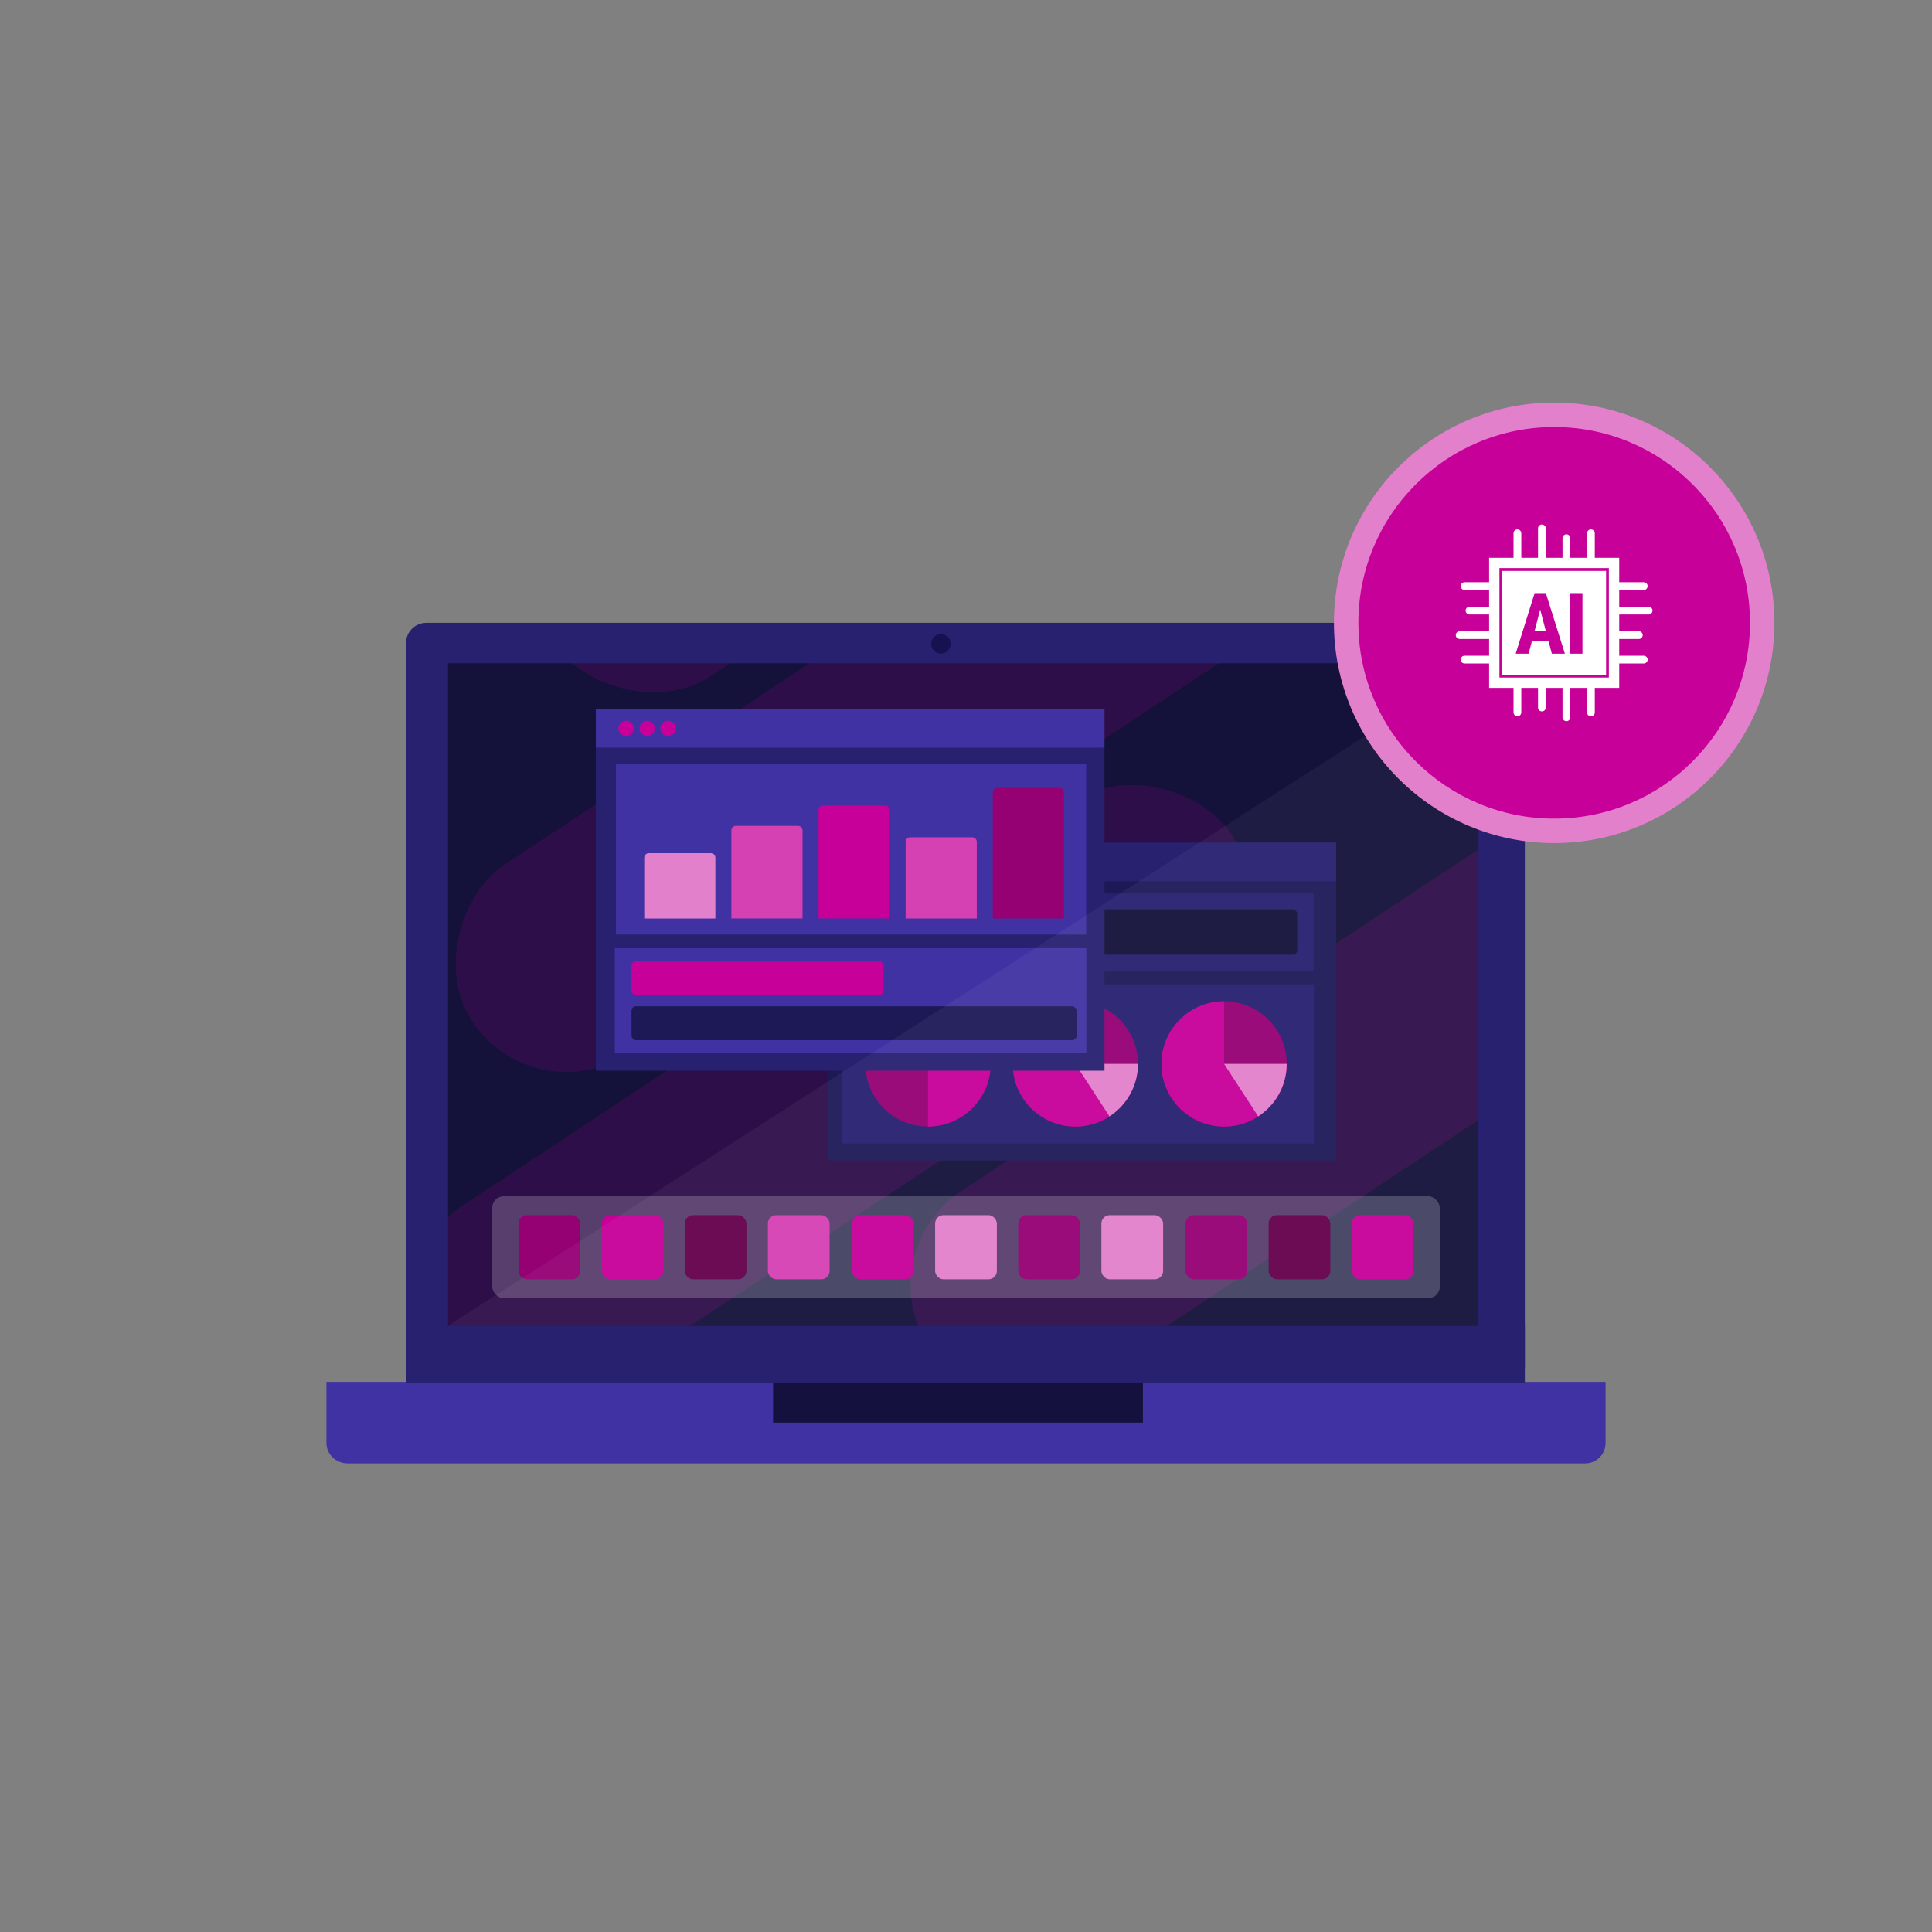 <?xml version="1.0" encoding="UTF-8"?>
<svg id="Layer_1" data-name="Layer 1" xmlns="http://www.w3.org/2000/svg" xmlns:xlink="http://www.w3.org/1999/xlink" viewBox="0 0 500 500">
  <rect x="0" y="0" width="500" height="500" fill="#808080" stroke="none"/>
  <defs>
    <style>
      .cls-1 {
        fill: none;
      }

      .cls-2 {
        fill: #14113b;
      }

      .cls-3 {
        fill: #e380cc;
      }

      .cls-4 {
        fill: #4132a3;
      }

      .cls-5 {
        opacity: .05;
      }

      .cls-5, .cls-6, .cls-7 {
        fill: #fff;
      }

      .cls-6 {
        opacity: .2;
      }

      .cls-8 {
        fill: #d540b3;
      }

      .cls-9 {
        opacity: .15;
      }

      .cls-9, .cls-10 {
        fill: #c70099;
      }

      .cls-11 {
        fill: #15113e;
      }

      .cls-12 {
        fill: #1d1957;
      }

      .cls-13 {
        fill: #161150;
      }

      .cls-14 {
        fill: #950073;
      }

      .cls-15 {
        fill: #272170;
      }

      .cls-16 {
        clip-path: url(#clippath);
      }

      .cls-17 {
        fill: #64004d;
      }
    </style>
    <clipPath id="clippath">
      <path class="cls-1" d="M375.1,343.35H115.95v-171.69h266.59v171.69c0,4.23-3.33,0-7.44,0"/>
    </clipPath>
  </defs>
  <g>
    <g>
      <path class="cls-4" d="M415.52,357.62H84.48v15.84c0,2.91,2.47,5.27,5.52,5.27h320.25c2.91,0,5.27-2.36,5.27-5.27v-15.84Z"/>
      <path class="cls-15" d="M394.63,354.13H105.07v-187.67c0-2.91,2.36-5.27,5.27-5.27h279.02c2.91,0,5.27,2.36,5.27,5.27v187.67Z"/>
      <rect class="cls-11" x="200.07" y="357.62" width="95.72" height="10.55"/>
      <path class="cls-2" d="M375.1,343.35H115.95v-171.69h266.59v171.69c0,4.23-3.33,0-7.44,0"/>
      <g class="cls-16">
        <g>
          <rect class="cls-9" x="196.6" y="71.65" width="58.42" height="248.41" rx="29.21" ry="29.21" transform="translate(264.78 -100.51) rotate(56.55)"/>
          <rect class="cls-9" x="90.68" y="254.91" width="248.41" height="58.42" rx="29.21" ry="29.21" transform="translate(550.78 402.76) rotate(146.55)"/>
          <rect class="cls-9" x="122.98" y="68.95" width="248.41" height="58.42" rx="29.21" ry="29.21" transform="translate(507.54 43.83) rotate(146.55)"/>
          <rect class="cls-9" x="219.91" y="251.04" width="248.41" height="58.42" rx="29.21" ry="29.21" transform="translate(785.71 324.44) rotate(146.55)"/>
        </g>
      </g>
      <g>
        <g>
          <rect class="cls-15" x="214.17" y="218.05" width="131.63" height="10.08"/>
          <rect class="cls-12" x="214.17" y="228.13" width="131.63" height="72.21"/>
          <g>
            <rect class="cls-15" x="217.94" y="254.74" width="122.12" height="41.19"/>
            <rect class="cls-15" x="217.81" y="231.24" width="122.12" height="19.92"/>
            <rect class="cls-2" x="221.99" y="235.32" width="113.75" height="11.76" rx="1.18" ry="1.18"/>
            <g>
              <circle class="cls-14" cx="278.3" cy="275.33" r="16.21"/>
              <path class="cls-10" d="M278.3,259.13c-8.95,0-16.21,7.26-16.21,16.21s7.26,16.21,16.21,16.21,16.21-7.26,16.21-16.21h-16.21v-16.21Z"/>
              <path class="cls-3" d="M278.3,275.33l8.83,13.58c4.44-2.89,7.37-7.89,7.37-13.58h-16.21Z"/>
            </g>
            <g>
              <circle class="cls-14" cx="316.79" cy="275.33" r="16.21"/>
              <path class="cls-10" d="M316.79,259.13c-8.95,0-16.21,7.26-16.21,16.21s7.26,16.21,16.21,16.21,16.21-7.26,16.21-16.21h-16.21v-16.21Z"/>
              <path class="cls-3" d="M316.79,275.33l8.83,13.58c4.44-2.89,7.37-7.89,7.37-13.58h-16.21Z"/>
            </g>
            <g>
              <circle class="cls-14" cx="240.17" cy="275.33" r="16.21"/>
              <path class="cls-10" d="M240.17,291.54c8.95,0,16.21-7.26,16.21-16.21s-7.26-16.21-16.21-16.21-16.21,7.26-16.21,16.21h16.21v16.21Z"/>
              <path class="cls-3" d="M240.17,275.33l-8.83-13.58c-4.44,2.89-7.37,7.89-7.37,13.58h16.21Z"/>
            </g>
          </g>
        </g>
        <g>
          <rect class="cls-4" x="154.21" y="183.48" width="131.63" height="10.08"/>
          <rect class="cls-15" x="154.21" y="193.55" width="131.63" height="83.55"/>
          <rect class="cls-4" x="159.39" y="197.69" width="121.71" height="44.16"/>
          <circle class="cls-10" cx="162.03" cy="188.51" r="1.97"/>
          <circle class="cls-10" cx="167.47" cy="188.51" r="1.97"/>
          <circle class="cls-10" cx="172.9" cy="188.51" r="1.97"/>
          <rect class="cls-4" x="159.1" y="245.39" width="122.03" height="27.18"/>
          <rect class="cls-10" x="163.43" y="248.75" width="65.25" height="8.78" rx="1.18" ry="1.18"/>
          <rect class="cls-12" x="163.43" y="260.42" width="115.21" height="8.78" rx="1.18" ry="1.18"/>
          <path class="cls-3" d="M167.91,220.8h16.05c.65,0,1.18.53,1.18,1.18v15.73h-18.41v-15.73c0-.65.53-1.18,1.18-1.18Z"/>
          <path class="cls-8" d="M190.46,213.73h16.05c.65,0,1.18.53,1.18,1.18v22.79h-18.41v-22.79c0-.65.53-1.18,1.18-1.18Z"/>
          <path class="cls-10" d="M213.01,208.48h16.05c.65,0,1.18.53,1.18,1.18v28.04h-18.41v-28.04c0-.65.53-1.18,1.18-1.18Z"/>
          <path class="cls-8" d="M235.56,216.69h16.05c.65,0,1.18.53,1.18,1.18v19.84h-18.41v-19.84c0-.65.53-1.18,1.18-1.18Z"/>
          <path class="cls-14" d="M258.1,203.9h16.05c.65,0,1.18.53,1.18,1.18v32.62h-18.41v-32.62c0-.65.53-1.18,1.18-1.18Z"/>
        </g>
      </g>
      <path class="cls-13" d="M246.03,166.62c0,1.39-1.13,2.52-2.52,2.52s-2.52-1.13-2.52-2.52,1.13-2.52,2.52-2.52,2.52,1.13,2.52,2.52"/>
      <rect class="cls-15" x="105.07" y="343.14" width="289.56" height="14.65"/>
    </g>
    <g>
      <rect class="cls-6" x="127.37" y="309.59" width="245.26" height="26.39" rx="3.04" ry="3.04"/>
      <rect class="cls-14" x="134.19" y="314.49" width="15.97" height="16.59" rx="2.16" ry="2.16"/>
      <rect class="cls-10" x="155.7" y="314.49" width="15.97" height="16.59" rx="2.16" ry="2.16"/>
      <rect class="cls-17" x="177.21" y="314.49" width="15.97" height="16.59" rx="2.16" ry="2.16"/>
      <rect class="cls-8" x="198.73" y="314.49" width="15.97" height="16.59" rx="2.16" ry="2.16"/>
      <rect class="cls-10" x="220.5" y="314.49" width="15.97" height="16.59" rx="2.16" ry="2.16"/>
      <rect class="cls-3" x="242.01" y="314.49" width="15.97" height="16.59" rx="2.16" ry="2.16"/>
      <rect class="cls-14" x="263.52" y="314.49" width="15.97" height="16.59" rx="2.16" ry="2.16"/>
      <rect class="cls-3" x="285.04" y="314.49" width="15.97" height="16.59" rx="2.16" ry="2.16"/>
      <rect class="cls-14" x="306.81" y="314.49" width="15.97" height="16.59" rx="2.16" ry="2.16"/>
      <rect class="cls-17" x="328.32" y="314.49" width="15.97" height="16.59" rx="2.16" ry="2.16"/>
      <rect class="cls-10" x="349.83" y="314.49" width="15.97" height="16.59" rx="2.16" ry="2.16"/>
    </g>
    <polyline class="cls-5" points="382.54 171.66 115.95 343.14 382.54 343.14"/>
  </g>
  <g id="Icon_211" data-name="Icon 211">
    <path id="Vector_13" data-name="Vector 13" class="cls-10" d="M402.22,215.02c-14.38,0-27.9-5.6-38.07-15.77-10.17-10.17-15.77-23.69-15.77-38.07s5.6-27.9,15.77-38.07c10.17-10.17,23.69-15.77,38.07-15.77s27.9,5.6,38.07,15.77c10.17,10.17,15.77,23.69,15.77,38.07s-5.6,27.9-15.77,38.07c-10.17,10.17-23.69,15.77-38.07,15.77Z"/>
    <path id="Vector_14" data-name="Vector 14" class="cls-3" d="M402.22,110.52c6.84,0,13.48,1.34,19.72,3.98,6.03,2.55,11.45,6.21,16.11,10.86,4.66,4.66,8.31,10.07,10.86,16.11,2.64,6.24,3.98,12.88,3.98,19.72s-1.34,13.48-3.98,19.72c-2.55,6.03-6.21,11.45-10.86,16.11-4.65,4.66-10.07,8.31-16.11,10.86-6.24,2.64-12.88,3.98-19.72,3.98s-13.48-1.34-19.72-3.98c-6.03-2.55-11.45-6.21-16.11-10.86-4.65-4.65-8.31-10.07-10.86-16.11-2.64-6.24-3.98-12.88-3.98-19.72s1.34-13.48,3.98-19.72c2.55-6.03,6.21-11.45,10.86-16.11,4.66-4.65,10.07-8.31,16.11-10.86,6.24-2.64,12.88-3.98,19.72-3.98ZM402.22,104.19c-31.48,0-57,25.52-57,57s25.52,57,57,57,57-25.52,57-57-25.52-57-57-57Z"/>
    <path id="Vector_15" data-name="Vector 15" class="cls-7" d="M426.67,157.02h-7.62v-4.33h6.35c.55,0,1-.45,1-1.01s-.45-1-1-1h-6.35v-6.32h-6.32v-6.35c0-.55-.45-1-1-1s-1.01.45-1.01,1v6.35h-4.33v-5.08c0-.55-.45-1-1-1s-1.01.45-1.01,1v5.08h-4.33v-7.62c0-.55-.45-1-1.01-1s-1,.45-1,1v7.62h-4.33v-6.35c0-.55-.45-1-1.01-1s-1,.45-1,1v6.35h-6.32v6.32h-6.35c-.55,0-1,.45-1,1s.45,1.01,1,1.01h6.35v4.33h-5.08c-.55,0-1,.45-1,1s.45,1.01,1,1.01h5.08v4.33h-7.62c-.55,0-1,.45-1,1.01s.45,1,1,1h7.62v4.33h-6.35c-.55,0-1,.45-1,1.01s.45,1,1,1h6.35v6.32h6.32v6.35c0,.55.45,1,1,1s1.01-.45,1.01-1v-6.35h4.33v5.08c0,.55.45,1,1,1s1.01-.45,1.01-1v-5.08h4.33v7.62c0,.55.45,1,1.01,1s1-.45,1-1v-7.62h4.33v6.35c0,.55.45,1,1.01,1s1-.45,1-1v-6.35h6.32v-6.32h6.35c.55,0,1-.45,1-1s-.45-1.01-1-1.01h-6.35v-4.33h5.08c.55,0,1-.45,1-1s-.45-1.01-1-1.01h-5.08v-4.33h7.62c.55,0,1-.45,1-1.01s-.45-1-1-1ZM416.37,175.35h-28.32v-28.32h28.32v28.32Z"/>
    <path id="Vector_16" data-name="Vector 16" class="cls-7" d="M388.79,147.76v26.86h26.86v-26.86h-26.86ZM401.61,169.17l-.84-3.21h-4.32l-.84,3.21h-3.35l4.9-15.68h2.9l4.93,15.68h-3.38ZM409.54,169.17h-3.17v-15.68h3.17v15.68Z"/>
    <path id="Vector_17" data-name="Vector 17" class="cls-7" d="M400.07,163.32h-2.93l1.46-5.59,1.46,5.59Z"/>
  </g>
</svg>